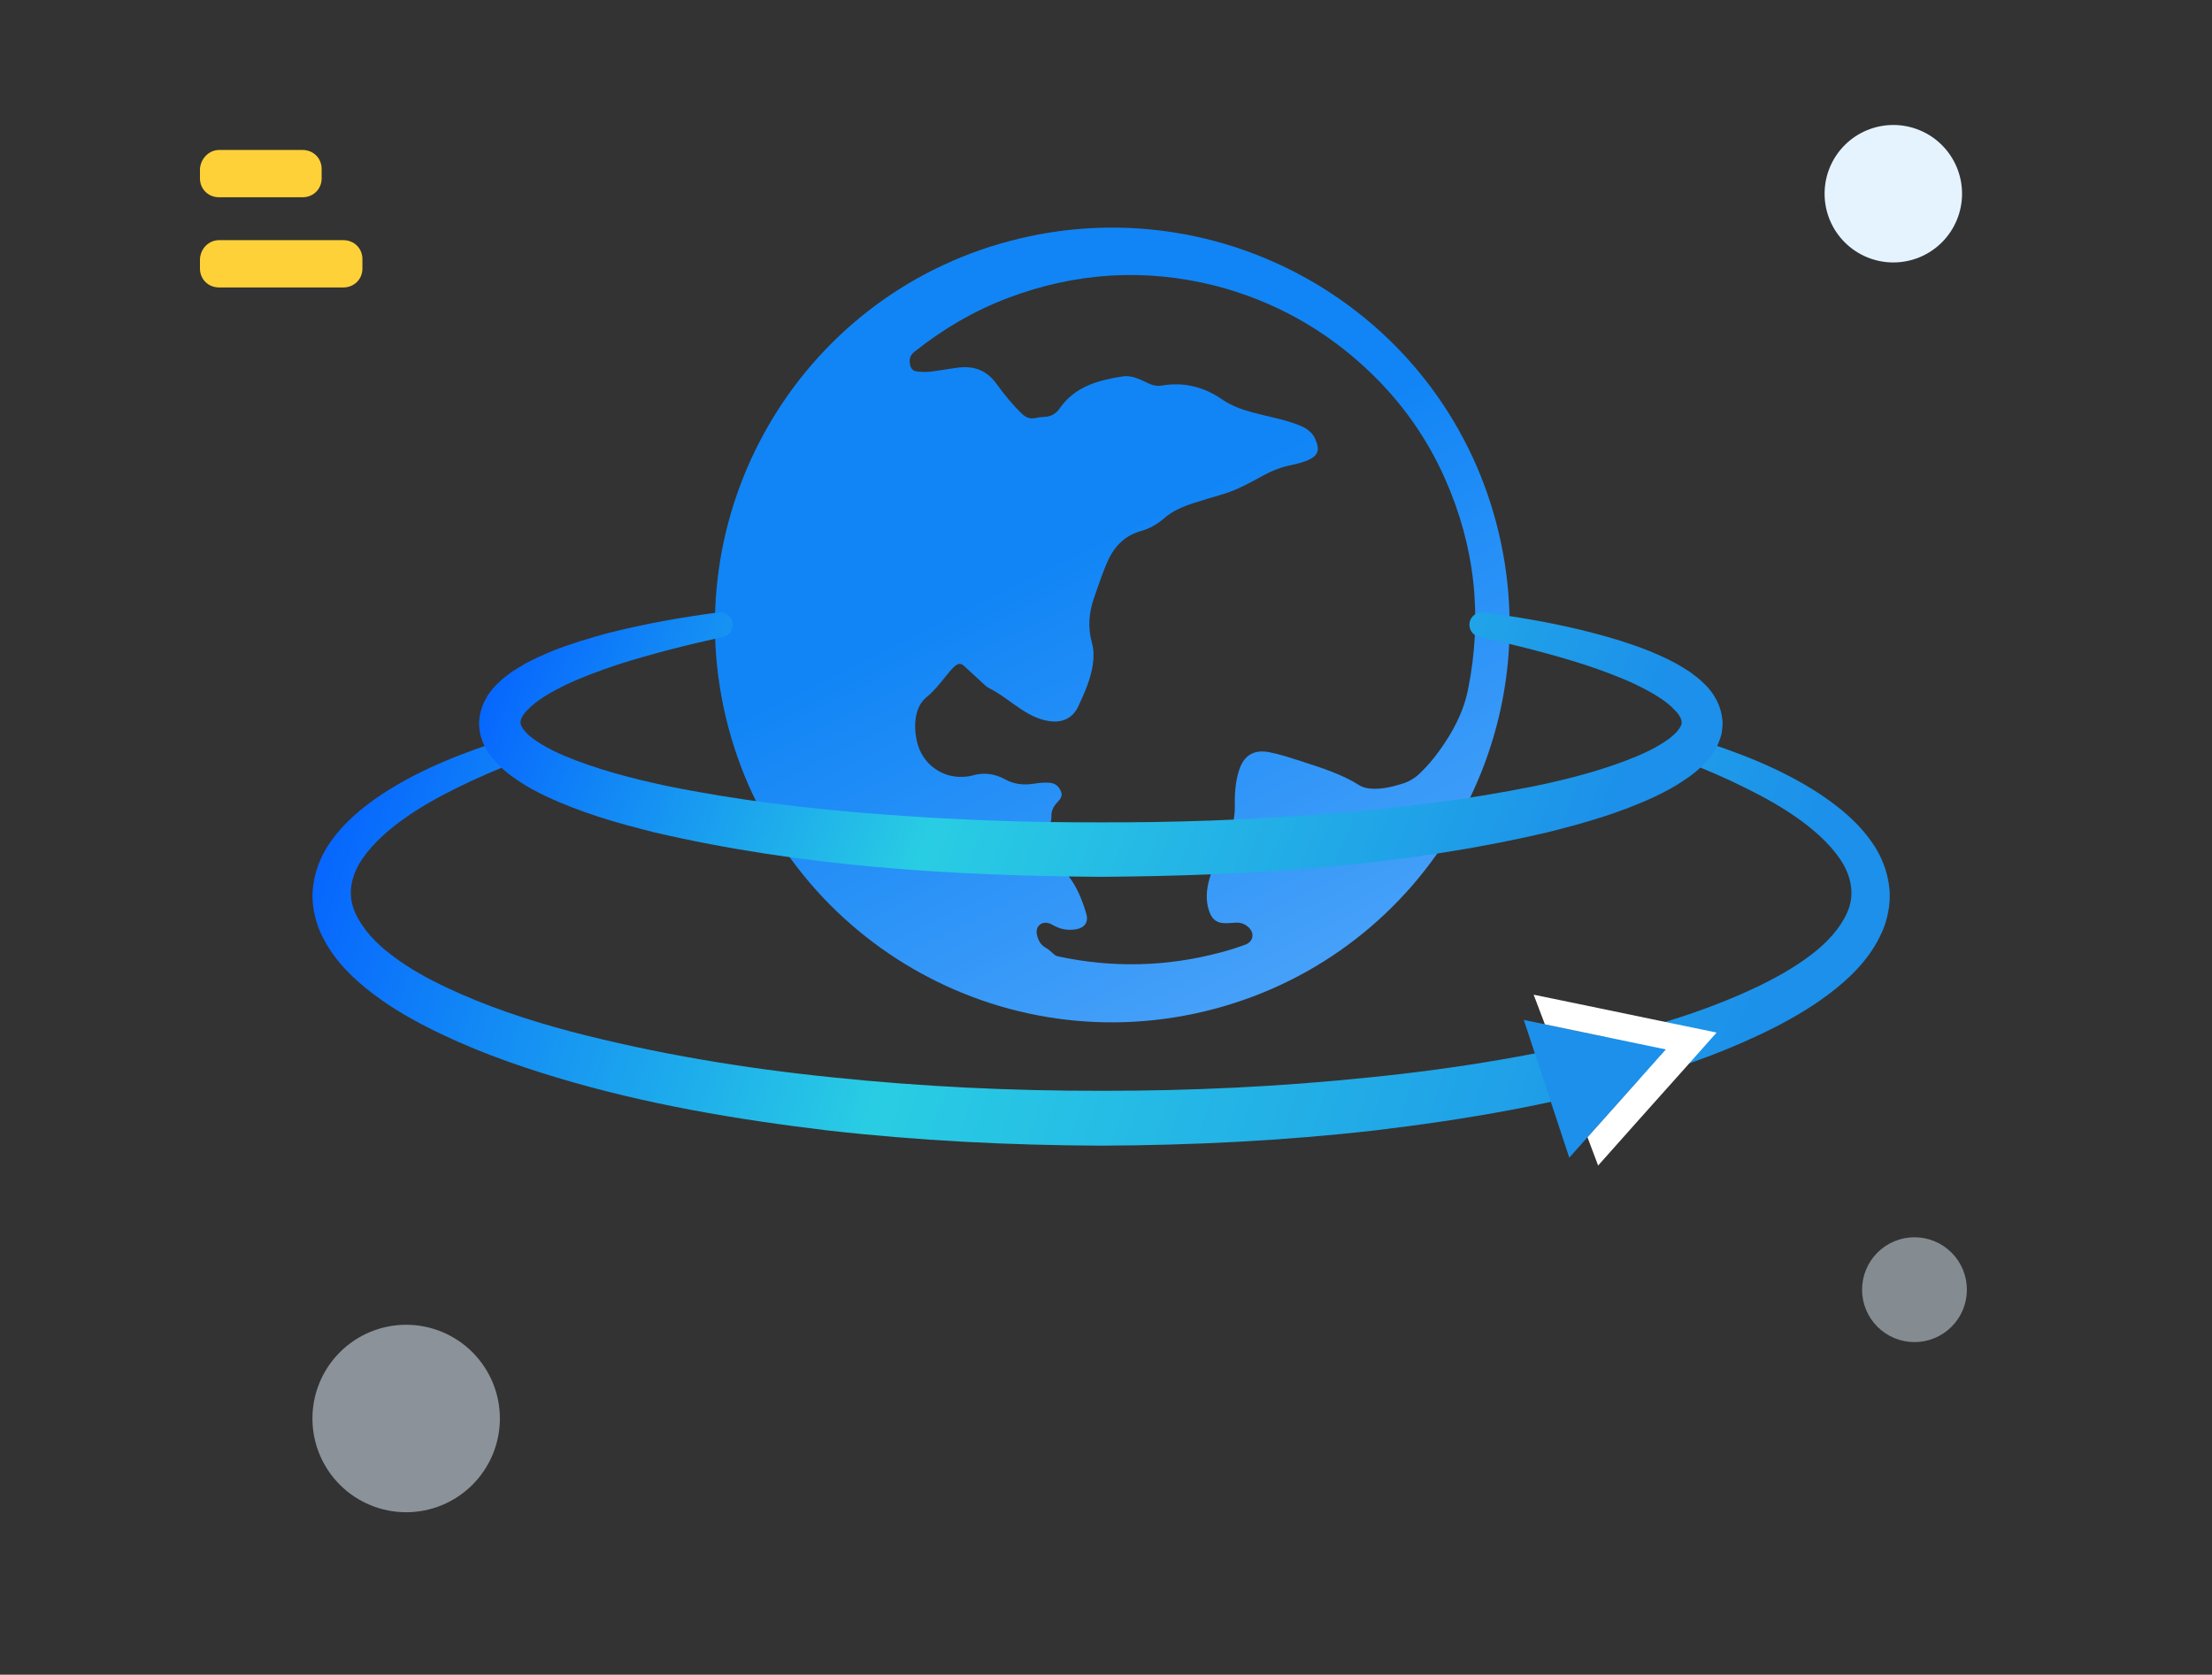 <svg width="177" height="134" viewBox="0 0 177 134" fill="none" xmlns="http://www.w3.org/2000/svg">
<rect x="0" y="0" width="177" height="134" fill="#333333" stroke="none"/>
<path d="M58.285 58.208C62.772 75.09 80.149 85.269 97.208 80.716C114.096 76.21 124.253 58.864 119.716 41.794C115.224 24.859 97.791 14.777 80.785 19.288C63.853 23.77 53.77 41.188 58.285 58.208ZM109.495 29.651C112.111 32.125 114.166 35.005 115.627 38.302C118.033 43.722 118.642 49.348 117.469 55.167C117.105 56.99 116.253 58.567 115.185 60.055C114.717 60.703 114.204 61.318 113.627 61.867C113.234 62.247 112.785 62.524 112.262 62.691C111.441 62.948 110.626 63.157 109.76 63.105C109.424 63.085 109.088 63.028 108.802 62.848C107.345 61.926 105.708 61.429 104.09 60.899C103.259 60.636 102.431 60.353 101.571 60.188C100.323 59.945 99.514 60.446 99.135 61.667C98.844 62.598 98.789 63.558 98.807 64.516C98.826 65.475 98.581 66.339 98.146 67.18C97.62 68.193 97.085 69.207 96.778 70.317C96.532 71.181 96.455 72.055 96.762 72.927C96.997 73.599 97.392 73.878 98.105 73.87C98.352 73.868 98.603 73.847 98.846 73.828C99.251 73.802 99.601 73.91 99.906 74.195C100.406 74.657 100.298 75.347 99.647 75.586C98.987 75.827 98.32 76.042 97.54 76.242C93.344 77.348 89.02 77.461 84.672 76.525C84.536 76.497 84.438 76.441 84.331 76.35C84.129 76.175 83.93 75.98 83.702 75.849C83.26 75.6 83.06 75.232 82.966 74.743C82.856 74.195 83.25 73.75 83.816 73.846C84.036 73.878 84.216 74.004 84.407 74.1C84.951 74.386 85.53 74.46 86.134 74.353C86.781 74.235 87.108 73.78 86.932 73.157C86.615 72.041 86.182 70.973 85.466 70.046C84.882 69.303 84.135 68.944 83.165 69.121C82.668 69.217 82.169 69.305 81.67 69.393C80.942 69.515 80.234 68.86 80.29 68.111C80.325 67.726 80.555 67.49 80.903 67.351C81.21 67.232 81.541 67.235 81.858 67.186C82.599 67.079 83.276 66.834 83.79 66.256C84.022 65.992 84.141 65.685 84.131 65.339C84.119 64.883 84.289 64.526 84.597 64.205C84.84 63.947 85.066 63.694 84.885 63.293C84.699 62.874 84.393 62.654 83.937 62.629C83.526 62.602 83.117 62.647 82.712 62.71C81.91 62.833 81.149 62.761 80.427 62.359C79.609 61.908 78.741 61.783 77.831 62.045C77.585 62.12 77.326 62.144 77.064 62.159C75.3 62.246 73.774 61.068 73.377 59.348C73.213 58.631 73.168 57.918 73.323 57.197C73.447 56.632 73.701 56.142 74.152 55.773C74.768 55.269 75.243 54.646 75.74 54.036C75.954 53.777 76.158 53.511 76.412 53.296C76.698 53.063 76.879 53.052 77.156 53.299C77.662 53.75 78.155 54.224 78.653 54.678C78.797 54.804 78.937 54.95 79.108 55.042C80.07 55.518 80.889 56.216 81.788 56.801C82.51 57.268 83.278 57.64 84.143 57.72C85.111 57.81 85.865 57.406 86.279 56.524C86.779 55.445 87.27 54.369 87.445 53.175C87.527 52.593 87.534 52.004 87.374 51.441C87.038 50.22 87.129 49.021 87.539 47.847C87.854 46.937 88.161 46.029 88.528 45.141C89.056 43.862 89.886 42.887 91.293 42.492C91.983 42.298 92.604 41.948 93.146 41.472C93.821 40.879 94.647 40.538 95.488 40.258C96.281 39.999 97.074 39.778 97.871 39.537C99.017 39.193 100.053 38.613 101.091 38.041C101.723 37.697 102.376 37.43 103.076 37.27C103.568 37.157 104.073 37.058 104.545 36.868C105.59 36.459 105.598 35.907 105.221 35.081C104.898 34.388 104.238 34.115 103.57 33.881C102.488 33.501 101.363 33.307 100.256 33.007C99.386 32.773 98.546 32.475 97.794 31.961C96.331 30.949 94.73 30.552 92.976 30.848C92.573 30.919 92.211 30.832 91.852 30.654C91.2 30.342 90.53 29.998 89.785 30.125C87.842 30.434 85.997 30.938 84.787 32.684C84.51 33.089 84.123 33.321 83.628 33.353C83.366 33.368 83.106 33.391 82.856 33.449C82.407 33.551 82.06 33.387 81.75 33.085C80.997 32.36 80.336 31.537 79.725 30.692C78.897 29.556 77.811 29.232 76.492 29.439C75.894 29.535 75.292 29.613 74.703 29.707C74.264 29.779 73.823 29.777 73.378 29.723C73.085 29.691 72.902 29.52 72.837 29.244C72.739 28.811 72.766 28.465 73.19 28.131C75.457 26.33 77.912 24.884 80.616 23.856C86.066 21.79 91.628 21.438 97.293 22.874C101.936 24.089 106.009 26.356 109.495 29.651Z" fill="url(#paint0_linear_3326_15225)"/>
<path d="M135.461 59.05C138.961 60.15 142.451 61.45 145.661 63.559C147.251 64.629 148.811 65.889 149.981 67.68C150.561 68.579 150.991 69.65 151.151 70.799C151.331 71.95 151.131 73.15 150.751 74.2C149.921 76.32 148.441 77.859 146.921 79.09C145.381 80.329 143.731 81.32 142.051 82.18C138.681 83.9 135.171 85.169 131.631 86.23C124.541 88.359 117.281 89.579 110.011 90.45C102.731 91.279 95.421 91.639 88.111 91.669C80.801 91.639 73.491 91.279 66.211 90.45C58.941 89.579 51.681 88.359 44.591 86.23C41.051 85.169 37.541 83.9 34.171 82.18C32.491 81.32 30.841 80.34 29.301 79.09C27.781 77.859 26.301 76.309 25.471 74.2C25.091 73.139 24.891 71.95 25.071 70.79C25.231 69.639 25.661 68.57 26.241 67.669C27.411 65.879 28.971 64.62 30.561 63.55C33.771 61.45 37.261 60.15 40.761 59.039C41.291 58.87 41.851 59.169 42.011 59.69C42.171 60.2 41.911 60.73 41.421 60.919H41.411C39.751 61.569 38.111 62.27 36.541 63.05C34.961 63.83 33.431 64.689 32.061 65.7C30.701 66.7 29.471 67.87 28.721 69.159C27.991 70.46 27.861 71.779 28.421 73.029C28.971 74.279 30.051 75.469 31.371 76.45C32.681 77.45 34.181 78.29 35.741 79.019C38.861 80.499 42.231 81.62 45.641 82.529C52.501 84.32 59.561 85.49 66.671 86.21C73.781 86.95 80.951 87.29 88.111 87.279C95.271 87.29 102.441 86.95 109.551 86.21C116.661 85.499 123.731 84.32 130.581 82.529C134.001 81.62 137.361 80.499 140.481 79.019C142.041 78.279 143.541 77.439 144.851 76.45C146.171 75.469 147.251 74.279 147.801 73.029C148.361 71.79 148.231 70.46 147.501 69.159C146.751 67.87 145.521 66.7 144.161 65.7C142.791 64.689 141.261 63.83 139.681 63.05C138.101 62.26 136.471 61.559 134.811 60.919H134.801C134.281 60.719 134.031 60.139 134.231 59.62C134.421 59.13 134.961 58.87 135.461 59.029V59.05Z" fill="url(#paint1_linear_3326_15225)"/>
<path d="M118.72 49C121.68 49.39 124.64 49.9 127.57 50.67C129.04 51.06 130.5 51.5 131.95 52.08C132.68 52.38 133.4 52.7 134.12 53.09C134.48 53.29 134.84 53.52 135.19 53.74C135.54 54.02 135.9 54.24 136.24 54.59C136.91 55.18 137.63 56.15 137.8 57.43C137.86 57.75 137.84 58.06 137.8 58.39C137.78 58.72 137.68 59 137.57 59.29C137.48 59.59 137.33 59.82 137.19 60.06C137.05 60.31 136.9 60.51 136.73 60.7C136.09 61.49 135.38 62.03 134.67 62.49C133.96 62.97 133.25 63.34 132.53 63.69C129.65 65.05 126.71 65.88 123.77 66.61C111.98 69.36 100.01 70.07 88.08 70.16C76.15 70.07 64.18 69.35 52.4 66.61C49.46 65.88 46.52 65.05 43.64 63.69C42.92 63.34 42.2 62.97 41.5 62.49C40.8 62.03 40.09 61.49 39.44 60.7C39.28 60.51 39.12 60.31 38.98 60.06C38.84 59.82 38.7 59.59 38.6 59.29C38.5 59 38.4 58.72 38.37 58.39C38.33 58.07 38.31 57.75 38.37 57.43C38.54 56.15 39.26 55.18 39.93 54.59C40.27 54.24 40.63 54.02 40.98 53.74C41.34 53.52 41.69 53.29 42.05 53.09C42.77 52.7 43.5 52.38 44.22 52.08C45.67 51.5 47.14 51.07 48.6 50.67C51.58 49.91 54.54 49.39 57.5 49C58.05 48.93 58.55 49.32 58.62 49.86C58.69 50.38 58.34 50.86 57.84 50.97C54.98 51.6 52.14 52.31 49.39 53.19C48.03 53.65 46.68 54.14 45.41 54.73C44.18 55.32 42.92 56.02 42.19 56.83C41.78 57.22 41.65 57.59 41.65 57.78C41.64 57.95 41.72 58.19 42.04 58.55C42.34 58.9 42.83 59.26 43.38 59.58C43.91 59.91 44.52 60.2 45.15 60.47C47.67 61.53 50.47 62.27 53.28 62.87C58.94 64.03 64.75 64.73 70.57 65.16C76.4 65.61 82.25 65.82 88.11 65.8C93.97 65.82 99.82 65.61 105.65 65.16C111.47 64.73 117.29 64.02 122.94 62.87C125.75 62.28 128.55 61.54 131.07 60.47C131.69 60.2 132.31 59.91 132.84 59.58C133.38 59.26 133.87 58.9 134.17 58.55C134.49 58.19 134.58 57.95 134.56 57.78C134.56 57.6 134.43 57.23 134.02 56.83C133.29 56.02 132.03 55.32 130.8 54.73C129.54 54.14 128.19 53.65 126.82 53.19C124.07 52.31 121.24 51.6 118.37 50.97C117.83 50.85 117.49 50.32 117.6 49.78C117.71 49.27 118.2 48.94 118.71 49H118.72Z" fill="url(#paint2_linear_3326_15225)"/>
<path d="M133.3 83.969L129.44 88.299L125.57 92.629L123.75 87.119L121.93 81.609L127.62 82.789L133.3 83.969Z" fill="#1C90EA"/>
<path d="M133.729 81.87L128.049 80.69L122.719 79.59L123.619 81.96L127.619 82.79L133.299 83.97L129.439 88.3L127.029 91L127.879 93.26L131.029 89.72L134.899 85.39L137.359 82.62L133.729 81.87Z" fill="white"/>
<path d="M25 113.501C25 115.49 25.79 117.398 27.197 118.804C28.603 120.211 30.511 121.001 32.5 121.001C34.489 121.001 36.397 120.211 37.803 118.804C39.21 117.398 40 115.49 40 113.501C40 111.512 39.21 109.604 37.803 108.198C36.397 106.791 34.489 106.001 32.5 106.001C30.511 106.001 28.603 106.791 27.197 108.198C25.79 109.604 25 111.512 25 113.501Z" fill="#E5F3FF" fill-opacity="0.5"/>
<path d="M149 103.194C149 104.306 149.442 105.372 150.228 106.159C151.015 106.945 152.081 107.387 153.194 107.387C154.306 107.387 155.372 106.945 156.159 106.159C156.945 105.372 157.387 104.306 157.387 103.194C157.387 102.081 156.945 101.015 156.159 100.228C155.372 99.442 154.306 99 153.194 99C152.081 99 151.015 99.442 150.228 100.228C149.442 101.015 149 102.081 149 103.194Z" fill="#E5F3FF" fill-opacity="0.46"/>
<path d="M146 15.5C146 16.959 146.579 18.358 147.611 19.389C148.642 20.421 150.041 21 151.5 21C152.959 21 154.358 20.421 155.389 19.389C156.421 18.358 157 16.959 157 15.5C157 14.041 156.421 12.642 155.389 11.611C154.358 10.579 152.959 10 151.5 10C150.041 10 148.642 10.579 147.611 11.611C146.579 12.642 146 14.041 146 15.5Z" fill="#E5F3FF"/>
<path d="M17.529 12L24.208 12C25.075 12 25.737 12.656 25.737 13.514L25.737 14.271C25.737 15.128 25.075 15.784 24.208 15.784L17.529 15.784C16.663 15.784 16 15.128 16 14.271L16 13.514C16.051 12.706 16.714 12 17.529 12ZM17.529 19.216L27.471 19.216C28.337 19.216 29 19.872 29 20.729L29 21.486C29 22.344 28.337 23 27.471 23L17.529 23C16.663 23 16 22.344 16 21.486L16 20.729C16.051 19.872 16.714 19.216 17.529 19.216Z" fill="#FFD138"/>
<defs>
<linearGradient id="paint0_linear_3326_15225" x1="80.5" y1="46.5" x2="105.5" y2="97" gradientUnits="userSpaceOnUse">
<stop stop-color="#1185F6"/>
<stop offset="1" stop-color="#5EADFA"/>
</linearGradient>
<linearGradient id="paint1_linear_3326_15225" x1="29.312" y1="58.982" x2="136.781" y2="94.507" gradientUnits="userSpaceOnUse">
<stop stop-color="#0767FE"/>
<stop offset="0.425" stop-color="#29CDE3"/>
<stop offset="1" stop-color="#1C90EA"/>
</linearGradient>
<linearGradient id="paint2_linear_3326_15225" x1="41.729" y1="48.992" x2="122.615" y2="81.543" gradientUnits="userSpaceOnUse">
<stop stop-color="#0767FE"/>
<stop offset="0.425" stop-color="#29CDE3"/>
<stop offset="1" stop-color="#1C90EA"/>
</linearGradient>
</defs>
</svg>
